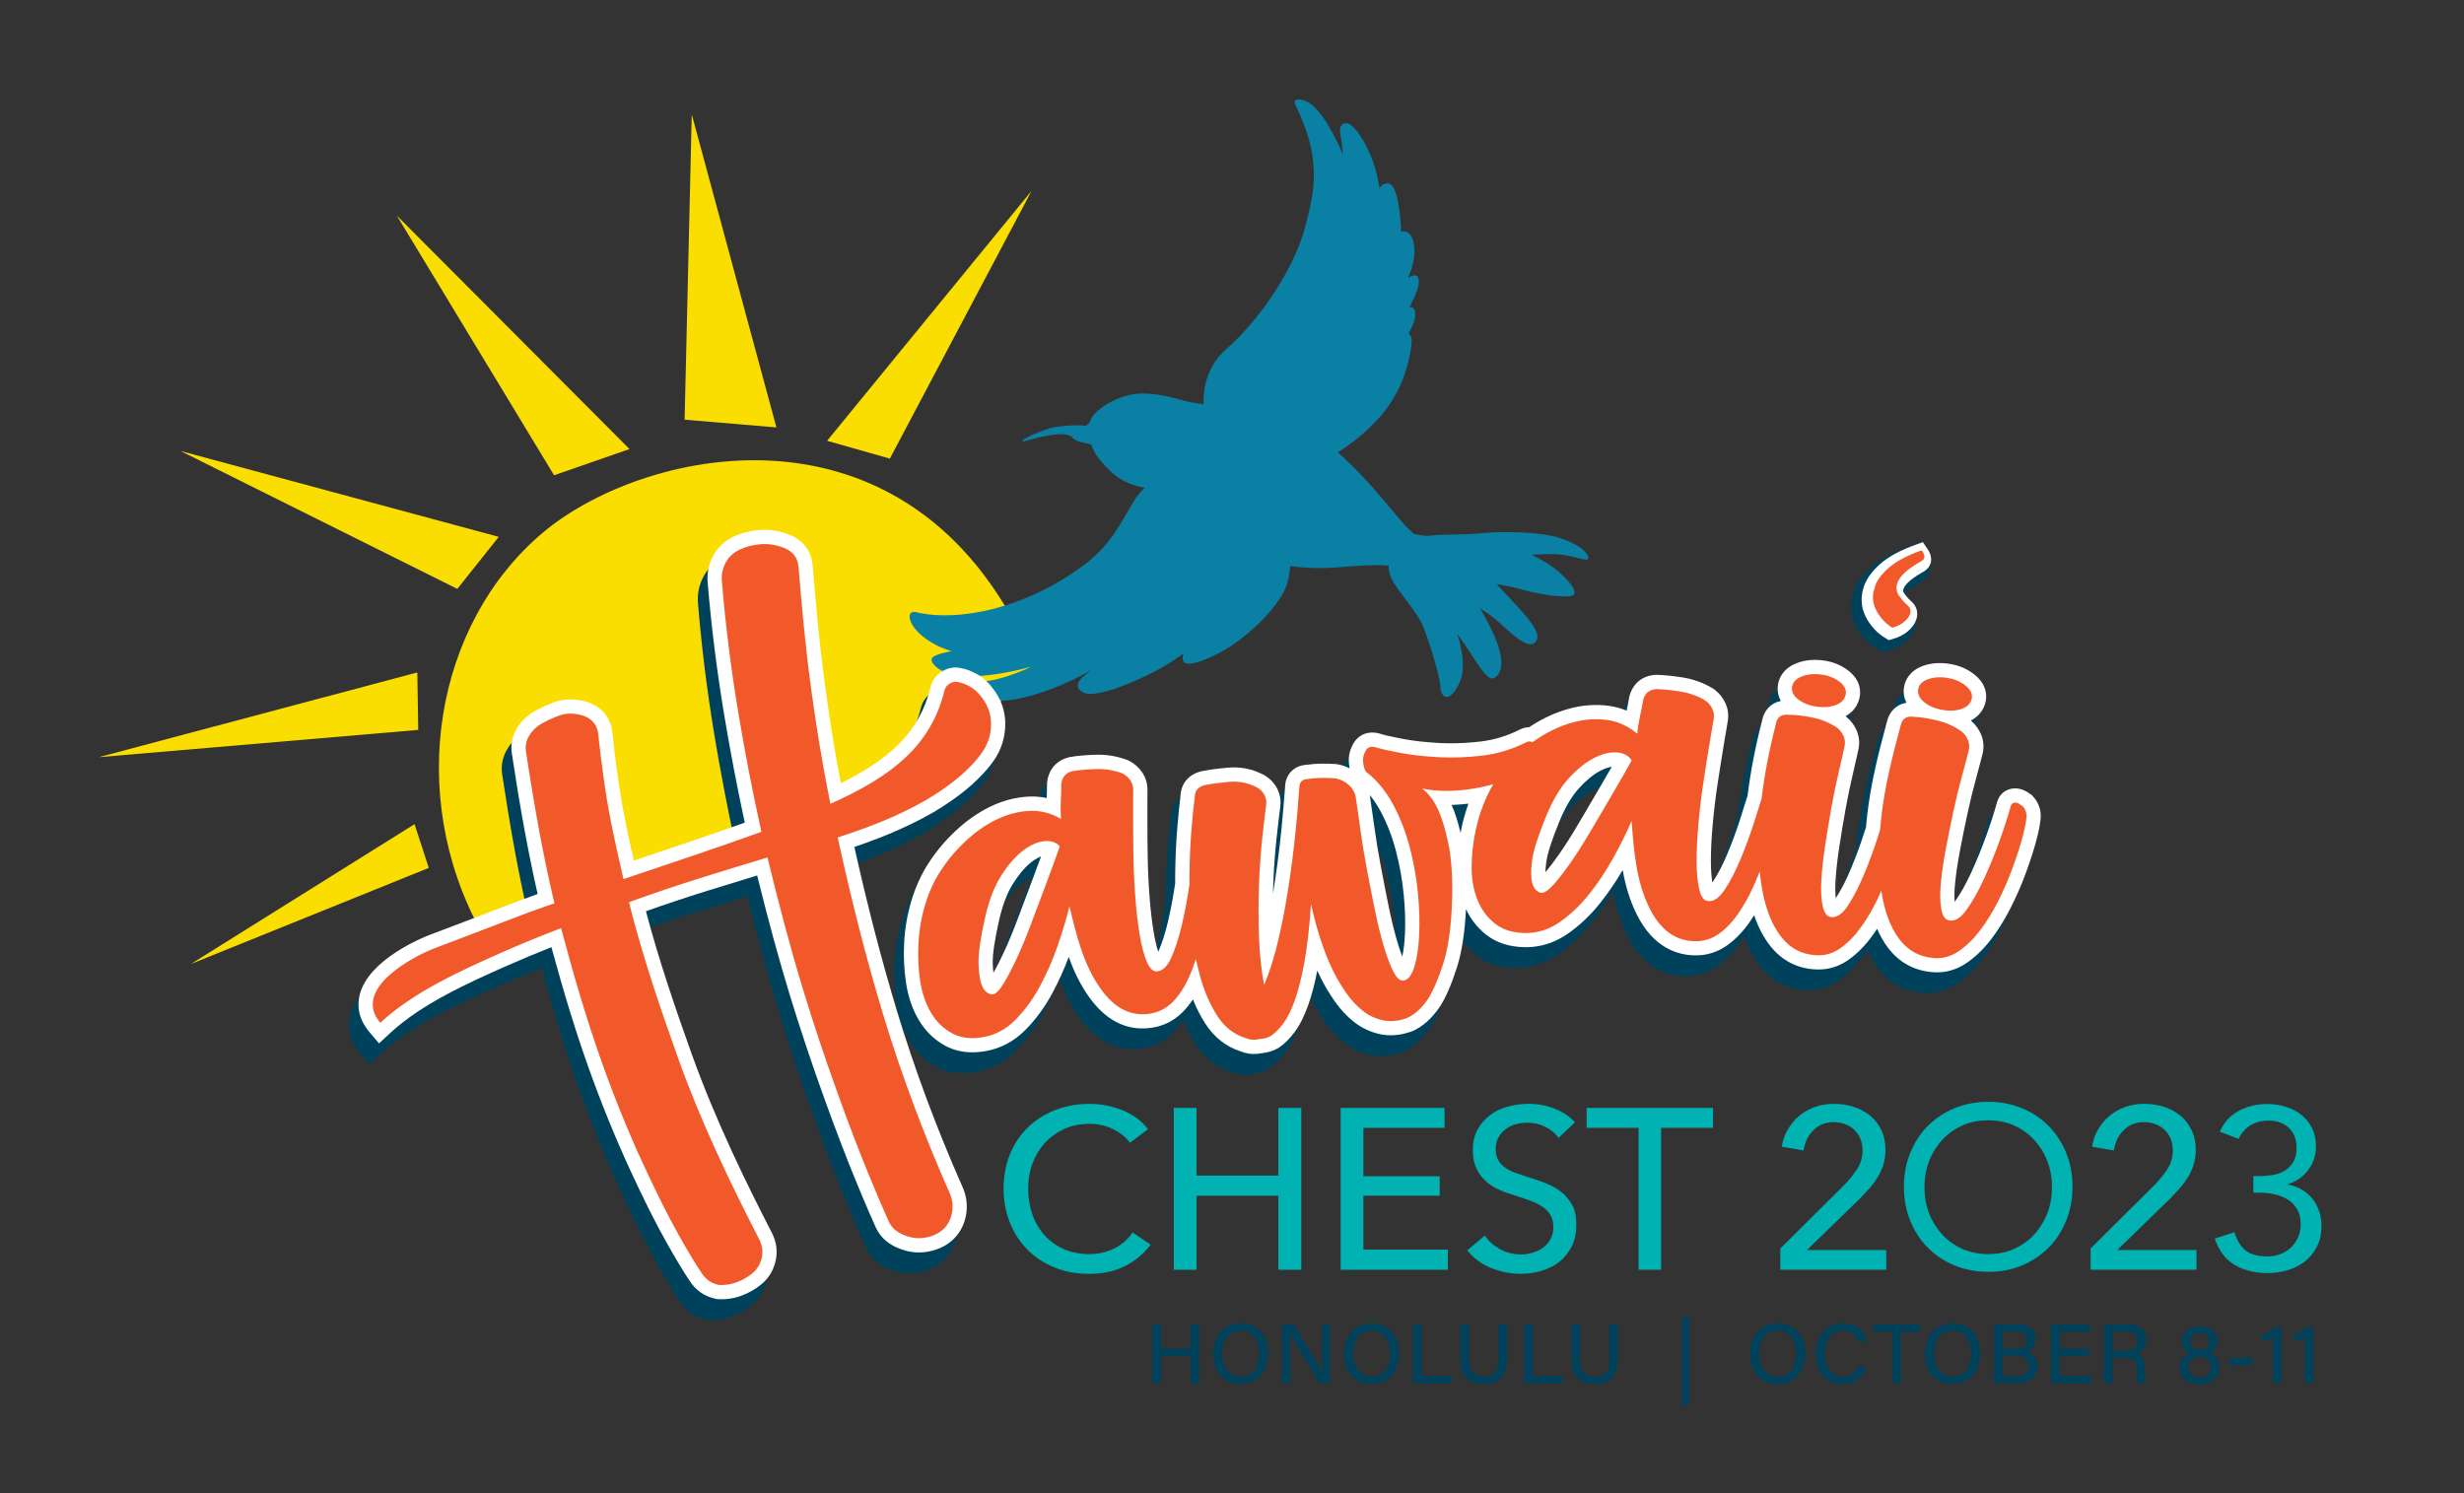 <?xml version="1.0" encoding="utf-8"?>
<!-- Generator: Adobe Illustrator 27.3.1, SVG Export Plug-In . SVG Version: 6.00 Build 0)  -->
<svg version="1.1" id="wind" xmlns="http://www.w3.org/2000/svg" xmlns:xlink="http://www.w3.org/1999/xlink" x="0px" y="0px"
	 viewBox="0 0 1188 720" style="enable-background:new 0 0 1188 720;" xml:space="preserve">
<rect x="0" y="0" width="1188" height="720" fill="#333333" stroke="none"/>
<style type="text/css">
	.st0{fill:#FADE01;}
	.st1{fill:#0A80A4;}
	.st2{fill:#00425C;}
	.st3{fill:#FFFFFF;}
	.st4{fill:#F1592B;}
	.st5{fill:#FFFFFF;stroke:#00425C;stroke-width:13.395;stroke-miterlimit:10;}
	.st6{fill:#FFFFFF;stroke:#FFFFFF;stroke-width:8.707;stroke-miterlimit:10;}
	.st7{clip-path:url(#SVGID_00000001649064651989553740000006906604469156332418_);fill:#F1592B;}
	.st8{fill:#00B2B2;}
</style>
<g>
	<g>
		<g>
			<g>
				<path class="st0" d="M498.97,320.85C443.1,186.17,311.38,214.83,261.54,257c-51.88,43.9-65.84,125.7-29.93,191.54
					c57.83-6.42,159.62-49.88,159.62-49.88C431.13,376.72,454.08,370.73,498.97,320.85z"/>
			</g>
		</g>
	</g>
</g>
<path class="st1" d="M752.39,259.52c-9.96-3.29-29.04-3.37-37.62-2.46c-8.57,0.91-20.77,0.55-24.89,1.21
	c-2.55,0.41-5.96-0.27-8.2-0.84c-1.13-1.02-2.19-2-3.1-2.9c-5.6-5.61-17.25-21.96-33.55-36.41c7.96-4.89,16.99-12.59,22.88-20.25
	c9.45-12.27,11.95-25.68,12.67-32.13c0.3-2.66-0.52-4.21-1.39-5.09c0.4-0.71,0.78-1.43,1.13-2.17c1.63-3.44,2.29-5.35,1.91-8.28
	c-0.13-1.01-0.97-2.45-2.66-2.02c1.37-2.56,2.59-5.27,3.71-8.19c0.54-1.42,1.83-6.56-0.85-7.17c-1.01-0.23-2.28,0.36-3.62,1.33
	c2.41-5.43,3.91-11.33,2.78-17.09c-0.49-2.47-1.91-5.23-4.42-5.49c-0.57-0.06-1.12,0.02-1.65,0.19c-0.03-1.7-0.11-3.34-0.23-4.9
	c-1.01-12.34-3.23-18.73-6.4-18.44c-2.37,0.21-3.4,1.67-3.77,2.4c-0.28-1.62-0.58-3.23-0.91-4.84
	c-2.78-13.71-10.41-24.98-13.88-26.26c-3.47-1.28-4.71,1.76-4.13,4.66c0.28,1.39,0.87,5.49,1.29,10.2
	c-0.53-1.33-1.09-2.63-1.68-3.89c-6.34-13.47-11.57-19.62-15.37-21.54c-3.8-1.92-7.53-1.76-5.8,1.7s6.67,13.75,8.14,24.29
	c1.47,10.55,0.91,18.47-3.98,36.03c-4.9,17.56-20.29,42.07-37.5,57.11c-9.25,8.07-11.21,18.61-11.05,26.63
	c-3.48-0.42-7.63-1.08-10.78-2.03c-6.59-2-17.12-4.34-25.02-2.4c-8.42,2.08-15.72,6.77-18.27,11.23c-0.37,0.65-0.66,1.39-0.88,2.19
	c-0.64,0.2-1.48,1.6-2.29,1.43c-3.66-0.78-13.83,0.44-15.3,0.77c-4.43,1-17.07,6.32-14.41,6.76c0.79,0.13,20.06-6.54,23.86-1.75
	c1.63,2.06,6.05,2.34,8.91,3.23c0.91,2.53,2.32,5.12,4.33,7.54c5.93,7.15,10.53,10.11,16.15,12c1.54,0.52,3.41,0.95,5.38,1.37
	c-1.92,1.73-3.67,3.75-5.08,6.1c-6.69,11.06-11.14,21.33-24.46,31.28c-13.56,10.13-30.03,18.1-46.96,21.78
	c-16.93,3.68-27.99,2.2-33.75,0.78c-5.76-1.43-4.29,8.79,9.99,16.02c2.25,1.14,4.63,2.05,7.14,2.76c-9.54,1.86-10.58,3.39-9.2,5.59
	c2.21,3.53,9.2,8.26,28.29,5.85c6.33-0.8,12.78-2.1,19.32-3.94c-11.21,5.29-18.39,6.57-22.05,7.06c-4.71,0.64-2.02,10.03,9.66,9.25
	c9.65-0.64,26.04-5.87,41.66-14.81c-1.94,1.49-3.54,2.71-4.59,3.63c-2.91,2.53-3.33,5.65,0.66,7.47c3.98,1.83,16-1.1,33.1-9.7
	c5.03-2.53,10.04-5.66,14.92-9.22c-0.48,1.61-0.6,3.21,0.3,4.18c2.31,2.51,13.93-2.09,22.91-8.01c8.98-5.92,19.65-15.94,24.81-25.29
	c2.16-3.91,3.19-8.46,3.43-13.04c6.66,0.88,14.39,1.25,22.05,0.65c10.45-0.83,18.98-1.5,25.39-0.87c-0.02,1.68,0.32,3.89,1.55,6.45
	c2.84,5.9,12.02,15.51,14.95,22.47c2.93,6.95,8.23,24.03,8.52,29.52c0.29,5.49,3.85,6.61,7.11,1.73c2.95-4.43,6.15-10.52,1-27.36
	c2.49,3.44,4.76,6.87,6.45,9.49c4.1,6.34,8.32,12.99,10.93,12.02c2.61-0.97,7.63-5.81-0.79-23.3c-1.77-3.67-3.7-7.23-5.69-10.6
	c3.14,2.09,6.01,4.12,7.91,5.76c5.39,4.64,14.85,14.58,18.57,10.93c3.71-3.65-1.37-9.8-8.69-17.75c-3.35-3.64-6.57-7.2-9.71-10.39
	c3.51,0.5,7.2,1.15,11.25,2.31c12.51,3.57,24.51,4.35,25.86,2.8c1.35-1.55-0.1-4.51-6.05-10.16c-3.17-3.01-8.39-6.35-14.24-9.17
	c4.63-0.31,8.71-0.44,11.6-0.3c8.72,0.43,15.48,4.04,15.78,2.01C766.07,267.2,762.35,262.81,752.39,259.52z"/>
<g>
	<g>
		<g>
			<g>
				<g>
					<polygon class="st0" points="220.49,283.96 87.05,217.47 240.47,258.87 					"/>
				</g>
				<g>
					<polygon class="st0" points="201.65,351.96 47.64,365.11 201.21,324.25 					"/>
				</g>
				<g>
					<polygon class="st0" points="330.08,202.37 333.53,55.17 374.34,206.1 					"/>
				</g>
				<g>
					<polygon class="st0" points="267.14,229.17 191.34,103.98 303.51,216.54 					"/>
				</g>
			</g>
		</g>
	</g>
	<g>
		<polygon class="st0" points="206.73,418.5 92.08,464.82 199.87,397.41 		"/>
	</g>
	<g>
		<polygon class="st0" points="429.03,221.14 497.38,92.01 398.78,212.55 		"/>
	</g>
</g>
<g>
	<g>
		<g>
			<g>
				<path class="st2" d="M427.69,497.22c-7.29-24.1-13.99-49.92-20.44-78.77c8.26-2.81,15.4-5.58,21.71-8.41
					c8.16-3.66,14.86-7.2,20.48-10.81c5.78-3.71,10.47-7.21,14.34-10.69c3.96-3.56,7.03-6.82,9.38-9.95
					c4.02-5.06,6.3-10.84,6.78-17.19c0.5-6.63-1.2-12.77-5.07-18.25c-2.44-3.45-5.16-6.07-8.08-7.78c-2.72-1.59-5.48-2.66-8.22-3.18
					c-1.15-0.26-2.32-0.35-3.49-0.25c-1.87,0.16-3.7,0.77-5.44,1.82c-2.91,1.76-4.87,4.41-5.65,7.65
					c-2.54,10.54-7.59,19.67-15.02,27.15c-8.29,8.34-18.74,14.49-28.24,19.15c-1.93-10.11-3.67-20.21-5.17-30.11
					c-1.89-12.41-3.39-23.58-4.46-33.19c-1.08-9.64-1.94-18.23-2.56-25.54l-0.42-4.93c-0.41-4.83-0.74-8.68-1.01-11.52
					c-0.61-6.35-4.25-11.38-10.26-14.15l-0.25-0.11c-5.06-2.1-10.12-2.96-15.08-2.55c-4.61,0.39-8.81,1.47-12.47,3.22
					c-4.49,2.14-7.84,5.3-9.96,9.37c-2.04,3.91-2.93,8.25-2.58,12.55c1.73,21.07,4.41,42.55,7.95,63.82
					c2.92,17.54,6.27,35.06,9.96,52.17c-15.9,5.65-32.09,11.09-47.8,16.37c-1.9,0.64-3.8,1.28-5.7,1.92
					c-2.66-11.74-5.26-23.75-7.02-35.64c-1.91-12.91-2.88-21.74-3.29-25.86c-0.78-7.92-5.88-13.55-14-15.46
					c-2.85-0.67-5.64-0.9-8.27-0.68c-1.95,0.16-3.85,0.57-5.63,1.22c-3.59,1.3-6.98,2.87-10.08,4.67c-3.54,2.06-6.35,4.9-8.35,8.47
					c-2.12,3.77-2.84,7.94-2.1,12.05c3.87,25.76,7.83,47.36,12.36,67.36c-5.95,2.1-11.65,4.22-17,6.34
					c-4.96,1.96-18.68,7.15-27.76,10.59c-3.27,1.24-5.91,2.24-7.25,2.75c-2.99,1.14-29.35,11.65-33.75,28.79
					c-1.13,4.42-1.24,11.14,4.65,18.08l4.65,5.47l5.26-4.89c15.4-14.33,38.07-24.4,56.28-32.49c6.76-3,13.99-6.02,21.57-9.01
					c6.15,22.62,11.91,41.3,17.97,58.28c6.08,17.04,12.85,33.68,20.13,49.45c6.31,13.67,12.04,25.1,17.02,33.97
					c4.96,8.83,8.64,14.96,11.22,18.7c2.96,4.91,7.47,8.09,13.07,9.21l0.45,0.09l0.46,0.03c1.32,0.08,2.65,0.07,3.96-0.04
					c2.51-0.21,5.03-0.78,7.49-1.7c3.46-1.29,6.64-3.12,9.44-5.43c3.52-2.91,5.83-6.67,6.86-11.19c1.07-4.67,0.47-9.25-1.78-13.62
					c-11.89-23.12-27.01-53.78-38.51-85.85c-7.8-21.78-15.84-45.14-22.21-69.24c9.78-3.47,19.48-6.7,28.88-9.63
					c7.69-2.4,15.68-4.85,24.75-7.61c5.38,21.74,10.39,40.13,15.65,57.37c5.11,16.75,10.94,34.19,17.35,51.86
					c5.32,14.67,9.95,26.74,14.57,37.99c4.95,12.04,8.11,19.17,9.55,22.35c1.28,2.82,3.07,5.14,5.34,6.91
					c1.96,1.54,4.13,2.73,6.45,3.55c3.61,1.42,7.36,1.98,11.14,1.66c1.01-0.08,2.03-0.23,3.04-0.44c5.04-1.04,9.18-3.27,12.29-6.62
					c2.94-3.17,4.83-7.24,5.46-11.75c0.6-4.32,0-8.53-1.77-12.53C446.97,554.28,436.27,525.57,427.69,497.22z"/>
				<path class="st2" d="M975.52,394.06l-0.73-0.8c0,0-1.18-0.67-1.29-0.73l-0.31-0.34l-0.97-0.55c-1.94-1.1-4.04-1.59-6.09-1.42
					c-0.39,0.03-0.78,0.09-1.16,0.17c-3.31,0.69-5.84,3.08-6.76,6.41c-1.36,4.92-3.13,10.41-5.26,16.3
					c-2.27,6.29-4.76,12.37-7.4,18.07c-2.53,5.46-5.11,10.03-7.69,13.6c-0.04,0.05-0.07,0.1-0.11,0.15
					c-0.2-2.39-0.14-5.26,0.17-8.56c0.47-4.88,1.26-10.29,2.37-16.09c1.15-6.07,2.38-12.11,3.64-17.94
					c1.25-5.8,2.59-11.27,3.96-16.24c1.12-4.03,2-7.45,2.7-10.16l0.54-2.07c0.82-3.13,0.65-6.33-0.49-9.26
					c-1.05-2.69-2.68-5.02-4.86-6.9l-0.28-0.23c3.77-1.9,6.27-5.04,7.16-9.02c0.61-2.73,0.75-8.04-5.1-12.91
					c-3.31-2.75-7.31-4.55-11.89-5.32c-2.54-0.43-5-0.55-7.31-0.36c-2,0.17-3.91,0.57-5.7,1.2c-6.78,2.39-8.69,7.14-9.23,9.75
					c-0.38,1.86-0.56,4.87,1.06,8.09c-4.88,0.79-8.38,4.29-9.5,9.54c-4.01,14.91-7.74,29.58-9.44,44.9
					c-0.21,1.88-0.39,3.72-0.55,5.53c0,0-0.39,1.26-0.58,1.84c-2.04,6.38-4.31,12.57-6.75,18.38c-2.33,5.57-4.75,10.26-7.19,13.93
					c-0.02,0.03-0.04,0.06-0.06,0.09c-0.27-2.37-0.31-5.2-0.11-8.47c0.3-4.9,0.91-10.35,1.8-16.2c0.93-6.08,1.95-12.17,3.01-18.1
					c1.05-5.86,2.19-11.38,3.39-16.41c0.96-4.03,1.72-7.44,2.32-10.16l0.49-2.2c0.7-3.16,0.42-6.35-0.81-9.22
					c-1.14-2.66-2.85-4.92-5.1-6.73l-0.24-0.2l-0.05-0.03c3.7-2.05,6.1-5.29,6.84-9.31c0.51-2.76,0.46-8.07-5.54-12.71
					c-3.4-2.63-7.46-4.27-12.06-4.87c-2.17-0.28-4.29-0.34-6.28-0.18c-2.37,0.2-4.61,0.72-6.66,1.54
					c-6.65,2.66-8.39,7.46-8.84,10.09c-0.32,1.88-0.39,4.91,1.35,8.08c-4.83,0.96-8.18,4.53-9.14,9.8
					c-3.18,12.38-5.5,24.43-6.9,35.83c-0.72,2.4-1.89,6.1-3.76,11.9c-1.75,5.42-3.78,10.89-6.03,16.27
					c-2.15,5.15-4.47,9.63-6.89,13.32c-0.1,0.15-0.19,0.28-0.28,0.42c-0.48-2.75-0.72-6.16-0.73-10.17
					c-0.01-5.33,0.28-11.24,0.85-17.57c0.58-6.49,1.35-12.93,2.28-19.13c0.92-6.15,1.87-12.15,2.81-17.81l0.82-4.95
					c0.52-3.18,0.95-5.8,1.32-7.79c0.59-3.19,0.2-6.37-1.15-9.21c-1.24-2.62-3.05-4.82-5.37-6.54l-0.25-0.19l-0.27-0.16
					c-4.49-2.73-9.46-4.54-14.77-5.37c-4.69-0.73-8.83-1.15-12.33-1.23l-0.24-0.01l-0.24,0.01c-0.22,0.01-0.44,0.02-0.65,0.04
					c-6.06,0.51-10.47,4.23-12.08,10.2l-0.09,0.33l-0.06,0.34c-0.36,2.18-0.77,4.3-1.2,6.34c-2.66-1.11-5.46-1.87-8.36-2.28
					c-3.38-0.48-6.85-0.57-10.31-0.28c-2.91,0.24-5.88,0.76-8.82,1.55c-6.26,1.67-12.49,4.48-18.53,8.34
					c-0.34,0.22-0.67,0.44-1,0.66c-0.22,0-0.44,0.01-0.67,0.03c-1.32,0.11-2.62,0.49-3.88,1.13c-5.99,3.04-12.31,4.96-18.77,5.73
					c-1.5,0.18-2.99,0.33-4.46,0.45c-5.47,0.46-10.81,0.54-15.87,0.26c-6.6-0.37-12.5-1.05-17.53-2.02
					c-5.26-1.01-8.91-1.84-10.85-2.48l-0.28-0.09l-0.28-0.07c-1.38-0.33-2.73-0.44-4.01-0.33c-3.76,0.31-6.84,2.48-8.5,5.94
					c-1.43,2.75-2.04,5.55-1.83,8.33c0.08,1.05,0.21,2.04,0.4,2.97c-1.88-0.98-3.93-1.66-6.12-2.02l-0.33-0.05l-0.33-0.02
					c-3.96-0.26-7.59-0.26-10.79,0c-1.05,0.09-2.06,0.21-3.03,0.35c-0.17,0.01-0.35,0.02-0.51,0.03c-5.97,0.5-9.96,4.85-10.04,10.88
					c-1.01,13.63-2.19,25.58-3.51,35.52c-0.75,5.66-1.52,10.91-2.31,15.72c0.03-1.34,0.07-2.67,0.12-3.99
					c0.3-8.07,0.83-15.55,1.56-22.25c0.79-7.26,1.34-12.12,1.81-15.45c0.52-3.69-0.25-7.24-2.22-10.26
					c-1.84-2.83-4.38-4.91-7.56-6.21c-4.71-2.19-9.89-3.06-15.4-2.6l-0.16,0.01c-4.61,0.41-8.63,0.94-11.96,1.59
					c-6.57,1.28-10.57,5.84-10.8,12.22c-0.46,3.57-0.97,8.62-1.51,14.99c-0.58,6.8-0.92,14.4-1.03,22.58
					c-0.02,1.44-0.01,2.89-0.01,4.35l-0.13,0.92c-0.84,5.7-1.94,11.5-3.26,17.25c-1.27,5.51-2.82,10.4-4.6,14.52
					c-0.05,0.12-0.11,0.24-0.16,0.36c-0.86-2.58-1.61-5.8-2.24-9.6c-0.86-5.28-1.54-11.19-2.01-17.57
					c-0.48-6.52-0.77-13.04-0.86-19.38c-0.09-6.29-0.14-12.4-0.13-18.16l0-5.08c0-3.24-0.01-5.9,0.03-7.94
					c0.07-3.25-0.84-6.33-2.61-8.89c-1.66-2.4-3.81-4.27-6.4-5.55l-0.29-0.14l-0.3-0.12c-4.86-1.88-10.04-2.75-15.39-2.58
					c-2.18,0.07-4.26,0.18-6.18,0.34c-2.2,0.18-4.25,0.43-6.08,0.74l-0.23,0.04l-0.23,0.06c-6.16,1.47-10.05,5.96-10.68,12.32
					l-0.03,0.33l0,0.33c0,2.3-0.06,4.56-0.16,6.72c-2.81-0.61-5.69-0.85-8.63-0.71c-0.55,0.03-1.11,0.06-1.66,0.11
					c-5.69,0.48-11.37,2.06-16.87,4.72c-5.85,2.82-11.48,6.75-16.74,11.68c-5.11,4.79-9.59,10.15-13.29,15.93
					c-3.4,5.29-6.12,11.33-8.09,17.95c-1.95,6.56-3.11,13.36-3.46,20.21c-0.34,6.73,0,13.34,0.99,19.64
					c1.05,6.65,3.13,12.59,6.17,17.66c3.21,5.33,7.5,9.47,12.76,12.3c4.61,2.48,9.94,3.49,15.85,2.99c1.17-0.1,2.37-0.26,3.59-0.47
					c7.21-1.27,13.64-4.71,19.12-10.22c4.9-4.93,9.24-10.84,12.89-17.56c3.03-5.58,5.72-11.5,8-17.64
					c2.43,6.83,5.55,13.48,10.03,19.66c7.73,10.68,17.14,15.64,27.95,14.74c0.95-0.08,1.93-0.21,2.9-0.38
					c5.57-1,10.41-3.61,14.37-7.74c1.66-1.74,3.21-3.66,4.62-5.77c1.71,4.23,3.7,8.12,5.95,11.62c4.26,6.64,10,11.16,17.06,13.43
					c2.62,1.02,5.19,1.43,7.64,1.22c0.19-0.02,0.37-0.03,0.56-0.06c1.7-0.21,3.11-0.42,4.29-0.65c1.96-0.38,3.86-1.09,5.66-2.13
					l0.19-0.11l0.18-0.12c2.54-1.68,4.99-4.13,7.51-7.47c2.46-3.26,4.63-7.6,6.64-13.27c1.61-4.53,3.02-9.91,4.29-16.37
					c0.47,1.05,0.95,2.08,1.44,3.07c1.93,3.95,4.27,7.89,6.96,11.73c2.71,3.87,5.81,7.2,9.21,9.9c3.7,2.93,7.89,4.92,12.47,5.93
					c2.41,0.53,4.94,0.69,7.51,0.47c2.52-0.21,5.15-0.79,7.81-1.72l0.24-0.08l0.23-0.1c4.89-2.13,9.32-6.06,13.16-11.68l0.14-0.21
					c2.88-4.56,5.54-10.68,8.12-18.72c2.36-7.36,3.84-16.83,4.4-28.21c2.29,4.89,5.54,9.01,9.69,12.29
					c4.94,3.91,11.24,5.95,18.71,6.05c1.14,0.02,2.29-0.02,3.42-0.12c6.09-0.51,11.88-2.64,17.22-6.34
					c5.67-3.93,10.94-8.92,15.66-14.84c3.93-4.93,7.58-10.26,10.85-15.89c1.31,7.28,3.34,14.5,6.82,21.46
					c8.05,16.11,19.72,19.59,28.09,19.68c0.87,0.01,1.73-0.02,2.58-0.09c4.71-0.39,9.08-2.02,12.98-4.83
					c4.08-2.93,7.78-6.8,10.99-11.51c0.65-0.95,1.29-1.93,1.91-2.92c1.99,5.81,4.6,10.77,7.8,14.82c5.62,7.1,13.04,10.9,22.06,11.31
					c1.09,0.05,2.19,0.03,3.26-0.06c4.6-0.39,8.92-2.03,12.82-4.89c4.22-3.08,8.09-7.1,11.52-11.94c0.62-0.88,1.23-1.78,1.83-2.7
					c1.42,3.25,3.08,6.18,4.98,8.76c5.37,7.29,12.66,11.38,21.67,12.14c1.43,0.12,2.87,0.12,4.27,0.01c0,0,0,0,0,0
					c4.26-0.36,8.3-1.8,12.02-4.3c4.34-2.91,8.36-6.77,11.97-11.47c3.42-4.46,6.56-9.48,9.33-14.94c2.73-5.36,5.1-10.73,7.05-15.96
					c1.95-5.22,3.59-10.13,4.87-14.6c1.31-4.6,2.13-8.26,2.5-11.16C979.86,401.81,978.63,397.44,975.52,394.06z M497.11,423.46
					c-1.31,3.63-2.91,7.95-5.04,13.59c-1.96,5.2-4.05,10.74-6.24,16.58c-2.14,5.69-4.32,10.94-6.48,15.6
					c-1.79,3.84-3.48,7.15-5.04,9.86c-0.15-1.16-0.28-2.64-0.34-4.52c-0.12-4.21,0.89-11.15,3.03-20.62
					c1.64-7.27,3.87-13.2,6.63-17.62c2.84-4.55,5.79-8.05,8.77-10.41c1.71-1.35,3.36-2.33,4.87-2.9
					C497.21,423.18,497.16,423.32,497.11,423.46z M672.71,460.48c-0.2,4.19-0.63,7.81-1.28,10.81c-0.8-2.05-1.6-4.43-2.39-7.1
					c-1.49-5.03-2.9-10.81-4.19-17.16c-1.35-6.66-2.65-13.28-3.85-19.68c-1.22-6.52-2.23-12.71-3.01-18.41
					c-0.78-5.76-1.46-10.53-2.03-14.18c-0.04-0.44-0.09-0.88-0.17-1.31c1.95,2.36,3.73,5.05,5.31,8.04
					c3.07,5.79,5.52,12.16,7.29,18.93c1.79,6.86,3.04,13.87,3.72,20.84C672.79,448.18,672.99,454.65,672.71,460.48z M700.16,408.5
					c-0.23,1.06-0.44,2.13-0.64,3.19c-1.3-5.47-2.71-9.92-4.3-13.5c0.19-0.01,0.38-0.02,0.57-0.02c1.33-0.06,2.63-0.15,3.9-0.25
					c1.23-0.1,2.45-0.23,3.64-0.37C702.03,401.11,700.97,404.78,700.16,408.5z M772.12,380.31c-1.85,3.25-4.14,7.18-7.19,12.37
					c-2.79,4.73-5.75,9.76-8.87,15.07c-3.03,5.17-6.04,9.9-8.93,14.05c-2.44,3.49-4.68,6.46-6.69,8.84c0.02-1.21,0.13-2.81,0.4-4.87
					c0.55-4.14,2.68-10.72,6.31-19.58c2.79-6.79,5.93-12.15,9.36-15.94c3.53-3.9,6.99-6.76,10.31-8.5c2.05-1.07,3.93-1.74,5.59-1.97
					C772.32,379.97,772.22,380.14,772.12,380.31z"/>
			</g>
		</g>
		<g>
			<path class="st3" d="M432.36,487.17c-7.29-24.1-13.99-49.92-20.44-78.77c8.26-2.81,15.4-5.58,21.71-8.41
				c8.16-3.66,14.86-7.2,20.48-10.81c5.78-3.71,10.47-7.21,14.34-10.69c3.96-3.56,7.03-6.82,9.38-9.95
				c4.02-5.06,6.3-10.84,6.78-17.19c0.5-6.63-1.2-12.77-5.07-18.25c-2.44-3.45-5.16-6.07-8.08-7.78c-2.72-1.59-5.48-2.66-8.22-3.18
				c-1.15-0.26-2.32-0.35-3.49-0.25c-1.87,0.16-3.7,0.77-5.44,1.82c-2.91,1.76-4.87,4.41-5.65,7.65
				c-2.54,10.54-7.59,19.67-15.02,27.15c-8.29,8.34-18.74,14.49-28.24,19.15c-1.93-10.11-3.67-20.21-5.17-30.11
				c-1.89-12.41-3.39-23.58-4.46-33.19c-1.08-9.64-1.94-18.23-2.56-25.54l-0.42-4.93c-0.41-4.83-0.74-8.68-1.01-11.52
				c-0.61-6.35-4.25-11.38-10.26-14.15l-0.25-0.11c-5.06-2.1-10.12-2.96-15.08-2.55c-4.61,0.39-8.81,1.47-12.47,3.22
				c-4.49,2.14-7.84,5.3-9.96,9.37c-2.04,3.91-2.93,8.25-2.58,12.55c1.73,21.07,4.41,42.55,7.95,63.82
				c2.92,17.54,6.27,35.06,9.96,52.17c-15.9,5.65-32.09,11.09-47.8,16.37c-1.9,0.64-3.8,1.28-5.7,1.92
				c-2.66-11.74-5.26-23.75-7.02-35.64c-1.91-12.91-2.88-21.74-3.29-25.86c-0.78-7.92-5.88-13.55-14-15.46
				c-2.85-0.67-5.64-0.9-8.27-0.68c-1.95,0.16-3.85,0.57-5.63,1.22c-3.59,1.3-6.98,2.87-10.08,4.67c-3.54,2.06-6.35,4.9-8.35,8.47
				c-2.12,3.77-2.84,7.94-2.1,12.05c3.87,25.76,7.83,47.36,12.36,67.36c-5.95,2.1-11.65,4.22-17,6.34
				c-4.96,1.96-18.68,7.15-27.76,10.59c-3.27,1.24-5.91,2.24-7.25,2.75c-2.99,1.14-29.35,11.65-33.75,28.79
				c-1.13,4.42-1.24,11.14,4.65,18.08l4.65,5.47l5.26-4.89c15.4-14.33,38.07-24.4,56.28-32.49c6.76-3,13.99-6.02,21.57-9.01
				c6.15,22.62,11.91,41.3,17.97,58.28c6.08,17.04,12.85,33.68,20.13,49.45c6.31,13.67,12.04,25.1,17.02,33.97
				c4.96,8.83,8.64,14.96,11.22,18.7c2.96,4.91,7.47,8.09,13.07,9.21l0.45,0.09l0.46,0.03c1.32,0.08,2.65,0.07,3.96-0.04
				c2.51-0.21,5.03-0.78,7.49-1.7c3.46-1.29,6.64-3.12,9.44-5.43c3.52-2.91,5.83-6.67,6.86-11.19c1.07-4.67,0.47-9.25-1.78-13.62
				c-11.89-23.12-27.01-53.78-38.51-85.85c-7.8-21.78-15.84-45.14-22.21-69.24c9.78-3.47,19.48-6.7,28.88-9.63
				c7.69-2.4,15.68-4.85,24.75-7.61c5.38,21.74,10.39,40.13,15.65,57.37c5.11,16.75,10.94,34.19,17.35,51.86
				c5.32,14.67,9.95,26.74,14.57,37.99c4.95,12.04,8.11,19.17,9.55,22.35c1.28,2.82,3.07,5.14,5.34,6.91
				c1.96,1.54,4.13,2.73,6.45,3.55c3.61,1.42,7.36,1.98,11.14,1.66c1.01-0.08,2.03-0.23,3.04-0.44c5.04-1.04,9.18-3.27,12.29-6.62
				c2.94-3.17,4.83-7.24,5.46-11.75c0.6-4.31,0-8.53-1.77-12.53C451.64,544.24,440.94,515.53,432.36,487.17z"/>
			<path class="st3" d="M980.2,384.02l-0.73-0.8c0,0-1.18-0.67-1.29-0.73l-0.31-0.34l-0.97-0.55c-1.94-1.1-4.04-1.59-6.09-1.42
				c-0.39,0.03-0.78,0.09-1.16,0.17c-3.31,0.69-5.84,3.08-6.76,6.41c-1.36,4.92-3.13,10.41-5.26,16.3
				c-2.27,6.29-4.76,12.37-7.4,18.07c-2.53,5.46-5.11,10.03-7.69,13.6c-0.04,0.05-0.07,0.1-0.11,0.15c-0.2-2.39-0.14-5.26,0.17-8.56
				c0.47-4.88,1.26-10.29,2.37-16.09c1.15-6.07,2.38-12.11,3.64-17.94c1.25-5.8,2.59-11.27,3.96-16.24c1.12-4.03,2-7.45,2.7-10.16
				l0.54-2.07c0.82-3.13,0.65-6.33-0.49-9.26c-1.05-2.69-2.68-5.02-4.86-6.9l-0.28-0.23c3.77-1.9,6.27-5.04,7.16-9.02
				c0.61-2.73,0.75-8.04-5.1-12.91c-3.31-2.75-7.31-4.55-11.89-5.32c-2.54-0.43-5-0.55-7.31-0.36c-2,0.17-3.91,0.57-5.7,1.2
				c-6.78,2.39-8.69,7.14-9.23,9.75c-0.38,1.86-0.56,4.87,1.06,8.09c-4.88,0.79-8.38,4.29-9.5,9.54
				c-4.01,14.91-7.74,29.58-9.44,44.9c-0.21,1.88-0.39,3.72-0.55,5.53c0,0-0.39,1.26-0.58,1.84c-2.04,6.38-4.31,12.57-6.75,18.38
				c-2.33,5.57-4.75,10.26-7.19,13.93c-0.02,0.03-0.04,0.06-0.06,0.09c-0.27-2.37-0.31-5.2-0.11-8.47c0.3-4.9,0.91-10.35,1.8-16.2
				c0.93-6.08,1.95-12.17,3.01-18.1c1.05-5.86,2.19-11.38,3.39-16.41c0.96-4.03,1.72-7.44,2.32-10.16l0.49-2.2
				c0.7-3.16,0.42-6.35-0.81-9.22c-1.14-2.66-2.85-4.92-5.1-6.73l-0.24-0.2l-0.05-0.03c3.7-2.05,6.1-5.29,6.84-9.31
				c0.51-2.76,0.46-8.07-5.54-12.71c-3.4-2.63-7.46-4.27-12.06-4.87c-2.17-0.28-4.29-0.34-6.28-0.17c-2.37,0.2-4.61,0.72-6.66,1.54
				c-6.65,2.66-8.39,7.46-8.84,10.09c-0.32,1.88-0.39,4.91,1.36,8.08c-4.83,0.96-8.18,4.53-9.14,9.8
				c-3.18,12.38-5.5,24.43-6.9,35.83c-0.72,2.4-1.89,6.1-3.76,11.9c-1.75,5.42-3.78,10.89-6.03,16.27
				c-2.15,5.15-4.47,9.63-6.89,13.32c-0.1,0.15-0.19,0.28-0.28,0.42c-0.48-2.75-0.72-6.16-0.73-10.17
				c-0.01-5.33,0.28-11.24,0.85-17.57c0.58-6.49,1.35-12.93,2.28-19.13c0.92-6.15,1.87-12.15,2.81-17.81l0.82-4.95
				c0.52-3.18,0.95-5.8,1.32-7.79c0.59-3.19,0.2-6.37-1.15-9.21c-1.24-2.62-3.05-4.82-5.37-6.54l-0.25-0.19l-0.27-0.16
				c-4.49-2.73-9.46-4.54-14.77-5.37c-4.69-0.73-8.83-1.15-12.33-1.23l-0.24-0.01l-0.24,0.01c-0.22,0.01-0.44,0.02-0.65,0.04
				c-6.06,0.51-10.47,4.23-12.08,10.2l-0.09,0.33l-0.06,0.34c-0.36,2.18-0.77,4.3-1.2,6.34c-2.66-1.11-5.46-1.87-8.36-2.28
				c-3.38-0.48-6.85-0.57-10.31-0.28c-2.91,0.24-5.88,0.76-8.82,1.55c-6.26,1.67-12.49,4.48-18.53,8.34c-0.34,0.22-0.67,0.44-1,0.66
				c-0.22,0-0.44,0.01-0.67,0.03c-1.32,0.11-2.62,0.49-3.88,1.13c-5.99,3.04-12.31,4.96-18.77,5.73c-1.5,0.18-2.99,0.33-4.46,0.45
				c-5.47,0.46-10.81,0.54-15.87,0.26c-6.6-0.37-12.5-1.05-17.53-2.02c-5.26-1.01-8.91-1.84-10.85-2.48l-0.28-0.09l-0.28-0.07
				c-1.38-0.33-2.73-0.44-4-0.33c-3.76,0.31-6.84,2.48-8.5,5.94c-1.43,2.75-2.04,5.55-1.83,8.33c0.08,1.05,0.21,2.04,0.4,2.97
				c-1.88-0.98-3.93-1.66-6.12-2.02l-0.33-0.05l-0.33-0.02c-3.96-0.26-7.59-0.26-10.79,0c-1.05,0.09-2.06,0.21-3.04,0.35
				c-0.17,0.01-0.35,0.02-0.51,0.03c-5.97,0.5-9.96,4.85-10.04,10.88c-1.01,13.63-2.19,25.58-3.51,35.52
				c-0.75,5.66-1.52,10.91-2.31,15.72c0.03-1.34,0.07-2.67,0.12-3.99c0.3-8.07,0.83-15.55,1.56-22.25
				c0.79-7.26,1.34-12.12,1.81-15.45c0.52-3.69-0.25-7.24-2.22-10.26c-1.84-2.83-4.38-4.91-7.56-6.21c-4.71-2.19-9.89-3.06-15.4-2.6
				l-0.16,0.01c-4.61,0.41-8.63,0.94-11.96,1.59c-6.57,1.28-10.57,5.84-10.8,12.22c-0.46,3.57-0.97,8.62-1.51,14.99
				c-0.58,6.8-0.92,14.4-1.03,22.58c-0.02,1.44-0.01,2.89-0.01,4.35l-0.13,0.92c-0.84,5.7-1.94,11.5-3.26,17.25
				c-1.27,5.51-2.82,10.4-4.6,14.52c-0.05,0.12-0.11,0.24-0.16,0.36c-0.86-2.58-1.61-5.8-2.24-9.6c-0.86-5.28-1.54-11.19-2.01-17.57
				c-0.48-6.52-0.77-13.04-0.86-19.38c-0.09-6.29-0.14-12.4-0.13-18.16l0-5.08c0-3.24-0.01-5.9,0.03-7.94
				c0.07-3.25-0.84-6.33-2.61-8.89c-1.66-2.4-3.81-4.27-6.4-5.55l-0.29-0.14l-0.3-0.12c-4.86-1.88-10.04-2.75-15.39-2.58
				c-2.18,0.07-4.26,0.18-6.18,0.34c-2.2,0.18-4.25,0.43-6.08,0.74l-0.23,0.04l-0.23,0.06c-6.16,1.47-10.05,5.96-10.68,12.32
				l-0.03,0.33l0,0.33c0,2.3-0.06,4.56-0.16,6.72c-2.81-0.61-5.69-0.85-8.63-0.71c-0.55,0.03-1.11,0.06-1.66,0.11
				c-5.69,0.48-11.37,2.06-16.87,4.72c-5.85,2.82-11.48,6.75-16.74,11.68c-5.11,4.79-9.59,10.15-13.29,15.93
				c-3.4,5.29-6.12,11.33-8.09,17.95c-1.95,6.56-3.11,13.36-3.46,20.21c-0.34,6.73,0,13.34,0.99,19.64
				c1.05,6.65,3.13,12.59,6.17,17.66c3.21,5.33,7.5,9.47,12.76,12.3c4.61,2.48,9.94,3.49,15.85,2.99c1.17-0.1,2.37-0.26,3.59-0.47
				c7.21-1.27,13.64-4.71,19.12-10.22c4.9-4.93,9.24-10.84,12.89-17.56c3.03-5.58,5.72-11.5,8-17.64
				c2.43,6.83,5.55,13.48,10.03,19.66c7.73,10.68,17.14,15.64,27.95,14.74c0.95-0.08,1.93-0.21,2.9-0.38
				c5.57-1,10.41-3.61,14.37-7.74c1.66-1.74,3.21-3.66,4.62-5.77c1.71,4.23,3.7,8.12,5.95,11.62c4.26,6.64,10,11.16,17.06,13.43
				c2.62,1.02,5.19,1.43,7.64,1.22c0.19-0.02,0.37-0.03,0.56-0.06c1.7-0.21,3.11-0.42,4.29-0.65c1.96-0.38,3.86-1.09,5.66-2.13
				l0.19-0.11l0.18-0.12c2.54-1.68,4.99-4.13,7.51-7.47c2.46-3.26,4.63-7.6,6.64-13.27c1.61-4.53,3.02-9.91,4.29-16.37
				c0.47,1.05,0.95,2.08,1.44,3.07c1.93,3.95,4.27,7.89,6.96,11.73c2.71,3.87,5.81,7.2,9.21,9.9c3.7,2.93,7.89,4.92,12.47,5.93
				c2.41,0.53,4.94,0.69,7.51,0.47c2.52-0.21,5.15-0.79,7.81-1.72l0.24-0.08l0.23-0.1c4.89-2.13,9.32-6.06,13.16-11.68l0.14-0.21
				c2.88-4.56,5.54-10.68,8.12-18.72c2.36-7.36,3.84-16.83,4.4-28.21c2.29,4.89,5.54,9.01,9.69,12.29
				c4.94,3.91,11.24,5.95,18.71,6.05c1.14,0.02,2.29-0.02,3.42-0.12c6.09-0.51,11.88-2.64,17.22-6.34
				c5.67-3.93,10.94-8.92,15.66-14.84c3.93-4.93,7.57-10.26,10.85-15.89c1.31,7.28,3.34,14.5,6.82,21.46
				c8.05,16.11,19.72,19.59,28.09,19.68c0.87,0.01,1.73-0.02,2.58-0.09c4.71-0.39,9.08-2.02,12.98-4.83
				c4.08-2.93,7.78-6.8,10.99-11.51c0.65-0.95,1.29-1.93,1.91-2.92c1.99,5.81,4.6,10.77,7.8,14.82c5.62,7.1,13.04,10.9,22.06,11.31
				c1.09,0.05,2.19,0.03,3.26-0.06c4.6-0.39,8.92-2.03,12.82-4.89c4.22-3.08,8.09-7.1,11.52-11.94c0.62-0.88,1.23-1.78,1.83-2.7
				c1.42,3.25,3.08,6.18,4.98,8.76c5.37,7.29,12.66,11.38,21.67,12.14c1.43,0.12,2.87,0.12,4.27,0.01c0,0,0,0,0,0
				c4.26-0.36,8.3-1.8,12.02-4.3c4.34-2.91,8.36-6.77,11.97-11.47c3.42-4.46,6.56-9.48,9.33-14.94c2.72-5.36,5.1-10.73,7.05-15.96
				c1.95-5.22,3.59-10.13,4.87-14.6c1.31-4.6,2.13-8.26,2.5-11.16C984.54,391.77,983.31,387.4,980.2,384.02z M501.78,413.42
				c-1.31,3.63-2.91,7.95-5.04,13.59c-1.96,5.2-4.05,10.74-6.24,16.58c-2.14,5.69-4.32,10.94-6.48,15.6
				c-1.79,3.84-3.48,7.15-5.04,9.86c-0.15-1.16-0.28-2.64-0.34-4.52c-0.12-4.21,0.89-11.15,3.03-20.62
				c1.64-7.27,3.87-13.2,6.63-17.62c2.84-4.55,5.79-8.05,8.77-10.41c1.71-1.35,3.36-2.33,4.87-2.9
				C501.89,413.13,501.83,413.28,501.78,413.42z M677.38,450.44c-0.2,4.19-0.63,7.81-1.28,10.81c-0.8-2.05-1.6-4.43-2.39-7.1
				c-1.49-5.03-2.9-10.81-4.19-17.16c-1.35-6.66-2.65-13.28-3.85-19.68c-1.22-6.52-2.23-12.71-3.01-18.41
				c-0.78-5.76-1.46-10.53-2.03-14.18c-0.04-0.44-0.09-0.88-0.17-1.31c1.95,2.36,3.73,5.05,5.31,8.04
				c3.07,5.79,5.52,12.16,7.29,18.93c1.79,6.86,3.04,13.87,3.72,20.84C677.47,438.14,677.66,444.61,677.38,450.44z M704.84,398.46
				c-0.23,1.06-0.44,2.13-0.64,3.19c-1.3-5.47-2.71-9.92-4.3-13.5c0.19-0.01,0.38-0.02,0.57-0.02c1.33-0.06,2.63-0.15,3.9-0.25
				c1.23-0.1,2.45-0.23,3.64-0.37C706.71,391.07,705.65,394.73,704.84,398.46z M776.8,370.27c-1.85,3.25-4.13,7.18-7.19,12.37
				c-2.79,4.73-5.75,9.76-8.87,15.07c-3.03,5.17-6.04,9.9-8.93,14.05c-2.44,3.49-4.68,6.46-6.69,8.84c0.02-1.21,0.13-2.81,0.4-4.87
				c0.55-4.14,2.68-10.72,6.31-19.58c2.79-6.79,5.93-12.15,9.36-15.94c3.53-3.9,6.99-6.76,10.31-8.5c2.05-1.07,3.93-1.74,5.59-1.97
				C777,369.92,776.9,370.1,776.8,370.27z"/>
		</g>
		<g>
			<g>
				<path class="st4" d="M927.72,338.57c2.36,1.93,5.36,3.17,8.95,3.78c3.36,0.57,6.43,0.41,9.15-0.52c2.72-0.94,4.32-2.6,4.84-4.92
					c0.47-2.11-0.43-4.18-2.78-6.14c-2.35-1.96-5.25-3.26-8.65-3.83c-3.62-0.62-6.83-0.42-9.56,0.55c-2.73,0.97-4.35,2.54-4.79,4.66
					C924.38,334.49,925.36,336.65,927.72,338.57z M867.13,337.36c2.42,1.83,5.45,2.96,9.04,3.43c3.37,0.44,6.42,0.16,9.1-0.89
					c2.68-1.05,4.21-2.77,4.65-5.12c0.39-2.13-0.57-4.17-2.99-6.03c-2.41-1.86-5.35-3.05-8.75-3.49c-3.63-0.47-6.82-0.15-9.51,0.93
					c-2.69,1.08-4.25,2.72-4.61,4.86C863.66,333.41,864.71,335.53,867.13,337.36z M425.79,489.16
					c-8.43-27.87-15.62-56.58-21.91-85.33c10.28-3.32,19.27-6.66,26.94-10.11c7.67-3.45,14.21-6.87,19.58-10.32
					c5.37-3.45,9.86-6.78,13.46-10.01c3.59-3.23,6.45-6.24,8.54-9.04c3.19-3.99,4.99-8.49,5.37-13.51c0.38-5.02-0.9-9.61-3.83-13.76
					c-1.86-2.63-3.84-4.59-5.94-5.82c-2.1-1.23-4.17-2.03-6.17-2.39c-1.29-0.33-2.6-0.08-3.94,0.73c-1.35,0.82-2.18,1.95-2.53,3.38
					c-2.83,11.75-8.51,22.01-16.82,30.38c-10.58,10.65-24.45,18.13-38.17,24.24c-2.61-12.93-4.93-25.98-6.91-39.01
					c-1.87-12.33-3.38-23.49-4.5-33.46c-1.11-9.97-1.97-18.54-2.58-25.71c-0.61-7.17-1.06-12.65-1.42-16.38
					c-0.38-3.93-2.5-6.81-6.31-8.58c-4.04-1.68-8-2.37-11.84-2.05c-3.85,0.32-7.23,1.2-10.11,2.58c-3.1,1.48-5.4,3.59-6.84,6.34
					c-1.44,2.75-2.08,5.74-1.82,8.81c1.72,20.94,4.38,42.26,7.88,63.25c3.22,19.34,6.94,38.59,11.19,57.73
					c-22.05,7.95-44.31,15.3-66.51,22.79c-3.31-14.45-6.64-28.9-8.81-43.57c-1.79-12.06-2.81-20.9-3.33-26.2
					c-0.5-5.03-3.55-8.23-8.74-9.45c-3.6-0.85-6.96-0.78-9.99,0.31c-3.03,1.1-6.07,2.47-8.96,4.16c-2.49,1.45-4.44,3.46-5.81,5.89
					c-1.37,2.44-1.81,4.96-1.32,7.56c3.68,24.51,7.98,48.83,13.66,72.96c-8.23,2.81-15.75,5.58-22.57,8.26
					c-6.82,2.69-30.05,11.45-35.07,13.37c-11.24,4.29-40.02,19.86-26.31,36c15.91-14.8,38.56-25.03,58.17-33.74
					c9.53-4.23,19.25-8.18,29.01-11.9c5.85,22.01,12.19,43.84,19.79,65.14c5.87,16.46,12.53,32.92,19.9,48.88
					c6.33,13.71,11.94,24.87,16.77,33.49c4.84,8.61,8.5,14.73,11.01,18.35c1.98,3.38,4.86,5.43,8.63,6.19
					c2.9,0.18,5.77-0.26,8.61-1.32c2.84-1.06,5.33-2.53,7.47-4.29c2.28-1.88,3.84-4.35,4.54-7.42c0.7-3.07,0.3-6.06-1.19-8.95
					c-14.44-28.08-28.19-56.88-38.86-86.68c-8.93-24.93-17.5-50.15-23.96-75.91c12.14-4.4,23.83-8.34,35.05-11.84
					c11.22-3.5,21.81-6.73,31.74-9.73c5.23,21.52,10.84,42.96,17.27,64.05c5.26,17.24,11.07,34.52,17.23,51.52
					c4.58,12.63,9.36,25.28,14.47,37.71c4.2,10.21,7.41,17.61,9.45,22.12c0.8,1.76,1.9,3.23,3.32,4.34
					c1.42,1.11,2.95,1.95,4.62,2.53c3.38,1.35,6.85,1.66,10.39,0.93c3.55-0.73,6.5-2.26,8.64-4.57c2.03-2.19,3.26-4.93,3.69-8.02
					c0.43-3.09-0.02-6.04-1.25-8.8C445.53,547.4,434.61,518.33,425.79,489.16z M975.14,388.66c-0.87-0.49-1.41-0.86-1.62-1.09
					c-0.87-0.49-1.69-0.66-2.47-0.5c-0.78,0.16-1.3,0.68-1.54,1.51c-1.28,4.61-3.06,10.27-5.42,16.8
					c-2.36,6.54-4.9,12.75-7.62,18.63c-2.72,5.88-5.51,10.79-8.35,14.74c-2.85,3.95-5.64,5.63-8.39,5.07
					c-1.91-0.31-3.16-2.14-3.77-5.52c-0.6-3.37-0.67-7.58-0.19-12.63c0.48-5.04,1.3-10.63,2.46-16.72
					c1.16-6.09,2.38-12.13,3.67-18.11c1.29-5.97,2.64-11.52,4.06-16.63c1.41-5.11,2.45-9.21,3.21-12.13
					c0.44-1.68,0.4-3.38-0.25-5.03c-0.64-1.65-1.63-3.05-2.96-4.2c-3.55-2.56-7.52-4.37-11.9-5.43c-4.37-1.06-8.15-1.64-11.29-1.75
					c-3.6-0.56-5.74,0.88-6.41,4.31c-3.91,14.56-7.64,29.1-9.3,44.07c-0.23,2.07-0.43,4.1-0.59,6.09c-0.27,0.87-0.53,1.71-0.81,2.62
					c-2.12,6.64-4.44,12.95-6.95,18.94c-2.51,5.99-5.11,11.02-7.81,15.08c-2.7,4.06-5.42,5.86-8.18,5.41
					c-1.91-0.23-3.23-2.02-3.94-5.37c-0.72-3.35-0.93-7.56-0.62-12.63c0.31-5.07,0.93-10.68,1.87-16.82
					c0.94-6.14,1.96-12.23,3.03-18.27c1.08-6.03,2.24-11.63,3.47-16.8c1.23-5.16,2.12-9.31,2.78-12.26c0.38-1.7,0.28-3.4-0.42-5.02
					c-0.7-1.63-1.73-2.99-3.09-4.09c-3.63-2.42-7.64-4.07-12.04-4.95c-4.39-0.88-8.17-1.31-11.31-1.3
					c-3.61-0.42-5.69,1.11-6.24,4.57c-3.28,12.7-5.53,24.63-6.87,35.83c-0.02,0.07-0.05,0.13-0.07,0.2
					c-0.77,2.6-2.08,6.73-3.91,12.37c-1.83,5.65-3.9,11.25-6.23,16.8c-2.32,5.56-4.82,10.37-7.49,14.44
					c-2.67,4.07-5.39,5.94-8.17,5.59c-1.92-0.15-3.31-2-4.16-5.53c-0.85-3.54-1.28-8.06-1.29-13.58
					c-0.01-5.51,0.28-11.58,0.88-18.19c0.59-6.61,1.37-13.13,2.33-19.53c0.96-6.4,1.9-12.38,2.83-17.92
					c0.92-5.54,1.6-9.89,2.16-12.87c0.32-1.71,0.16-3.41-0.6-5.01c-0.76-1.6-1.84-2.92-3.25-3.96c-3.73-2.27-7.82-3.75-12.27-4.45
					c-4.44-0.7-8.26-1.07-11.43-1.15c-3.38,0.15-5.52,1.88-6.41,5.17c-0.47,2.84-1.01,5.57-1.6,8.2c-0.59,2.63-1.01,5.36-1.25,8.18
					c-4.29-3.67-9.12-5.89-14.45-6.65c-5.33-0.76-10.81-0.39-16.4,1.1c-5.59,1.49-11.13,3.99-16.59,7.48
					c-1.09,0.7-2.14,1.43-3.18,2.17c-0.05-0.03-0.08-0.07-0.13-0.1c-0.83-0.47-1.79-0.45-2.84,0.09
					c-6.55,3.32-13.59,5.54-21.07,6.42c-7.49,0.88-14.66,1.13-21.53,0.75c-6.87-0.39-13.02-1.09-18.44-2.13
					c-5.42-1.04-9.32-1.92-11.69-2.69c-2.33-0.55-3.93,0.11-4.77,1.98c-0.88,1.66-1.25,3.25-1.14,4.75
					c0.12,1.51,0.37,2.79,0.75,3.83c0.38,1.04,0.93,1.73,1.65,2.06c4.83,3.91,8.93,9.04,12.28,15.35
					c3.35,6.32,5.96,13.13,7.87,20.41c1.9,7.28,3.2,14.59,3.91,21.92c0.71,7.33,0.91,14.08,0.61,20.22
					c-0.3,6.15-1.06,11.22-2.27,15.21c-1.22,3.98-2.85,6.22-4.87,6.73c-1.82,0.46-3.56-0.87-5.19-4.02
					c-1.64-3.16-3.23-7.36-4.78-12.6c-1.55-5.24-2.99-11.16-4.33-17.74c-1.34-6.58-2.63-13.18-3.87-19.78
					c-1.24-6.59-2.26-12.85-3.06-18.75c-0.8-5.9-1.48-10.66-2.05-14.3c-0.18-2.6-1.25-4.85-3.22-6.75c-1.97-1.89-4.34-3.07-7.1-3.53
					c-4.98-0.33-9.23-0.21-12.73,0.35c-2.91,0.03-4.36,1.48-4.32,4.32c-1.02,13.77-2.2,25.83-3.57,36.17
					c-1.37,10.34-2.81,19.33-4.35,26.97c-1.54,7.64-3.05,14.03-4.57,19.14c-1.51,5.12-3.01,9.36-4.5,12.73
					c-1.3-6.81-2.12-14.47-2.44-23c-0.32-8.53-0.33-16.96-0.01-25.27c0.31-8.31,0.85-15.89,1.59-22.74
					c0.74-6.84,1.33-12.1,1.84-15.67c0.28-2.02-0.08-3.89-1.17-5.56c-1.09-1.67-2.6-2.89-4.54-3.64c-3.7-1.75-7.78-2.44-12.22-2.05
					c-4.45,0.39-8.2,0.9-11.25,1.49c-3.49,0.68-5.24,2.69-5.25,6c-0.45,3.4-0.97,8.42-1.53,15.05c-0.56,6.63-0.9,14-1,22.09
					c-0.02,1.57-0.01,3.15,0,4.74c-0.07,0.47-0.14,0.94-0.21,1.44c-0.87,5.93-2,11.86-3.37,17.8c-1.37,5.94-3.03,11.17-4.98,15.7
					c-1.95,4.53-4.3,6.88-7.08,7.06c-1.9,0.21-3.55-1.36-4.96-4.7c-1.4-3.34-2.55-7.74-3.45-13.2c-0.89-5.46-1.59-11.51-2.08-18.18
					c-0.49-6.66-0.78-13.25-0.88-19.78c-0.1-6.52-0.14-12.62-0.13-18.27c0.01-5.65-0.03-10.09,0.03-13.14
					c0.04-1.76-0.4-3.4-1.39-4.85c-1-1.44-2.27-2.55-3.81-3.31c-4.01-1.55-8.25-2.26-12.7-2.12c-4.45,0.14-8.24,0.48-11.35,0.99
					c-3.28,0.78-5.09,2.89-5.43,6.32c0,2.9-0.09,5.71-0.24,8.42c-0.16,2.71-0.12,5.49,0.1,8.33c-4.79-2.84-9.87-4.13-15.2-3.89
					c-5.34,0.25-10.64,1.63-15.86,4.15c-5.22,2.52-10.25,6.03-15.03,10.51c-4.79,4.49-8.85,9.39-12.21,14.63
					c-3.03,4.72-5.48,10.13-7.28,16.2c-1.81,6.08-2.86,12.28-3.18,18.59c-0.32,6.32,0,12.4,0.91,18.22
					c0.92,5.83,2.69,10.89,5.27,15.18c2.59,4.3,5.97,7.56,10.13,9.8c4.16,2.24,9.15,2.83,14.98,1.81
					c5.83-1.03,10.96-3.79,15.44-8.29c4.47-4.5,8.38-9.83,11.73-16c3.35-6.16,6.22-12.67,8.6-19.55c2.38-6.87,4.31-13.27,5.77-19.22
					c3.41,13.93,6.68,28.19,15.26,40.04c6.83,9.44,14.82,13.29,24.07,11.62c4.11-0.74,7.66-2.64,10.63-5.73
					c2.97-3.1,5.48-6.91,7.53-11.45c1.33-2.93,2.48-6,3.5-9.18c0.58,2.85,1.22,5.65,1.97,8.35c2.09,7.41,4.87,13.8,8.31,19.17
					c3.44,5.37,7.97,8.91,13.58,10.66c1.83,0.74,3.52,1.01,5.05,0.82c1.54-0.19,2.81-0.38,3.83-0.58c1.22-0.23,2.39-0.68,3.52-1.33
					c1.86-1.24,3.8-3.2,5.83-5.88c2.02-2.69,3.9-6.49,5.65-11.42c1.75-4.93,3.28-11.14,4.63-18.62c1.35-7.48,2.37-16.66,3.1-27.54
					c2.8,12.49,6.32,23.31,10.64,32.14c1.87,3.83,4.07,7.45,6.42,10.8c2.35,3.35,4.97,6.17,7.86,8.46c2.88,2.29,6.11,3.82,9.68,4.6
					s7.42,0.43,11.57-1.02c3.71-1.62,7.12-4.7,10.24-9.26c2.56-4.05,5.01-9.77,7.38-17.15c2.37-7.38,3.86-17.6,4.23-30.44
					c0.32-11.07-0.31-20.18-1.75-27.09c-1.44-6.91-3.08-12.48-4.97-16.57c-2.09-4.51-4.7-7.94-7.67-10.18
					c4.79,0.93,9.6,1.28,14.44,1.06c4.84-0.23,9.31-0.77,13.42-1.64c2.25-0.48,4.37-0.98,6.38-1.52c-0.78,1.35-1.54,2.74-2.25,4.19
					c-2.77,5.62-4.81,11.49-6.14,17.62c-1.33,6.13-2,12.14-2.03,18.02c-0.03,5.88,0.91,11.17,2.78,15.86
					c1.87,4.69,4.69,8.52,8.45,11.49c3.76,2.97,8.6,4.49,14.55,4.57c5.94,0.08,11.47-1.66,16.63-5.24
					c5.16-3.57,9.89-8.07,14.21-13.47c4.31-5.4,8.21-11.25,11.68-17.54c3.47-6.28,6.42-12.2,8.82-17.75
					c1.14,14.34,2.12,28.95,8.68,42.07c5.26,10.51,12.56,15.78,22.01,15.88c4.2,0.04,8.03-1.15,11.48-3.63
					c3.45-2.48,6.56-5.75,9.33-9.81c2.77-4.06,5.23-8.48,7.37-13.27c1.04-2.33,2.01-4.65,2.92-6.95c0.28,3.03,0.66,5.93,1.16,8.67
					c1.79,9.8,4.9,17.48,9.32,23.06c4.41,5.58,10.12,8.4,16.98,8.71c4.16,0.19,8.1-0.98,11.73-3.63c3.63-2.65,6.95-6.11,9.96-10.37
					c3.01-4.26,5.73-8.99,8.15-14.22c0.45-0.98,0.88-1.95,1.3-2.92c1.47,9.72,4.31,17.42,8.5,23.11c4.23,5.74,9.85,8.79,16.71,9.37
					c4.16,0.35,8.15-0.65,11.88-3.15c3.73-2.5,7.18-5.82,10.35-9.95c3.17-4.13,6.06-8.75,8.66-13.87c2.6-5.12,4.85-10.2,6.74-15.25
					c1.89-5.05,3.46-9.74,4.69-14.08c1.24-4.33,2.01-7.79,2.32-10.36C977.42,392.71,976.84,390.52,975.14,388.66z M508.25,415.75
					c-1.42,3.93-3.12,8.49-5.08,13.69c-1.96,5.2-4.05,10.73-6.24,16.57c-2.19,5.84-4.42,11.21-6.69,16.09
					c-2.27,4.88-4.4,8.96-6.39,12.21c-2,3.26-3.74,4.99-5.22,5.18c-2.22-0.04-3.89-1.41-5.06-3.95c-1-2.16-1.64-5.78-1.79-10.8
					c-0.15-5.02,0.98-12.53,3.19-22.33c1.76-7.82,4.22-14.48,7.5-19.75c3.28-5.26,6.74-9.32,10.35-12.16
					c3.6-2.84,7.09-4.47,10.4-4.86c3.31-0.39,5.9,0.41,7.74,2.41C510.57,409.26,509.66,411.83,508.25,415.75z M782.77,373.67
					c-2.04,3.58-4.46,7.74-7.25,12.46c-2.79,4.73-5.75,9.75-8.86,15.06c-3.12,5.31-6.19,10.15-9.22,14.51
					c-3.04,4.36-5.8,7.95-8.31,10.76c-2.5,2.82-4.51,4.19-6.01,4.1c-2.19-0.46-3.62-2.11-4.38-4.82c-0.64-2.3-0.7-5.97-0.04-10.91
					c0.66-4.94,2.99-12.09,6.76-21.27c3.01-7.32,6.52-13.4,10.62-17.94c4.1-4.54,8.19-7.87,12.23-9.98
					c4.03-2.11,7.75-3.05,11.1-2.82c3.35,0.23,5.79,1.51,7.29,3.81C786.13,367.74,784.81,370.09,782.77,373.67z"/>
			</g>
		</g>
	</g>
	<path class="st5" d="M906.55,278.54c-3.58,3.18-5.84,6.37-6.79,9.55c-1.16,3.9-0.81,7.59,1.06,11.05c1.87,3.47,4.42,6.18,7.63,8.15
		c2.45-0.72,4.39-1.71,5.83-2.96c1.44-1.25,2.34-2.49,2.7-3.72c0.49-1.64,0.11-2.99-1.15-4.03c-1.5-1.34-2.88-2.9-4.14-4.67
		c-1.26-1.77-1.57-3.74-0.93-5.9c0.49-1.64,1.64-3.34,3.45-5.09c1.81-1.75,4.46-3.62,7.96-5.59c0.93-0.5,1.49-1.06,1.68-1.68
		c0.28-0.92-0.14-2.16-1.24-3.72C915.48,272.48,910.12,275.36,906.55,278.54"/>
	<path class="st6" d="M909.38,275.24c-3.58,3.18-5.84,6.37-6.79,9.55c-1.16,3.9-0.81,7.59,1.06,11.05c1.87,3.47,4.42,6.18,7.63,8.15
		c2.45-0.72,4.39-1.71,5.83-2.96c1.44-1.25,2.34-2.49,2.7-3.72c0.49-1.64,0.11-2.99-1.15-4.03c-1.5-1.34-2.88-2.9-4.14-4.67
		c-1.26-1.77-1.57-3.74-0.93-5.9c0.49-1.64,1.64-3.34,3.45-5.09c1.81-1.75,4.46-3.62,7.96-5.59c0.93-0.5,1.49-1.06,1.68-1.68
		c0.28-0.92-0.14-2.16-1.24-3.72C918.32,269.18,912.96,272.06,909.38,275.24"/>
	<g>
		<defs>
			
				<rect id="SVGID_1_" x="894.54" y="272.46" transform="matrix(0.286 -0.958 0.958 0.286 382.354 1078.076)" width="39.86" height="20.09"/>
		</defs>
		<clipPath id="SVGID_00000049199830340555014950000001887984066629931429_">
			<use xlink:href="#SVGID_1_"  style="overflow:visible;"/>
		</clipPath>
		<path style="clip-path:url(#SVGID_00000049199830340555014950000001887984066629931429_);fill:#F1592B;" d="M910.49,273.94
			c-3.58,3.18-5.84,6.37-6.79,9.55c-1.16,3.9-0.81,7.59,1.06,11.05c1.87,3.47,4.42,6.18,7.63,8.15c2.45-0.72,4.39-1.71,5.83-2.96
			c1.44-1.25,2.34-2.49,2.7-3.72c0.49-1.64,0.11-2.99-1.15-4.03c-1.5-1.34-2.88-2.9-4.14-4.67c-1.26-1.77-1.57-3.74-0.93-5.9
			c0.49-1.64,1.64-3.34,3.45-5.09c1.81-1.75,4.46-3.62,7.96-5.59c0.93-0.5,1.49-1.06,1.68-1.68c0.28-0.92-0.14-2.16-1.24-3.72
			C919.43,267.88,914.07,270.76,910.49,273.94"/>
	</g>
</g>
<g>
	<g>
		<g>
			<g>
				<path class="st8" d="M554.79,600.17c-3.12,4.19-7.13,7.57-12.03,10.16c-4.9,2.58-10.87,3.92-17.73,3.92
					c-5.97,0-11.49-0.98-16.48-3.03c-4.99-2.05-9.36-4.81-13.01-8.46c-3.65-3.65-6.5-8.02-8.55-13.01
					c-2.05-5.08-3.12-10.6-3.12-16.57c0-6.06,1.07-11.67,3.12-16.75c2.05-4.99,4.99-9.36,8.73-12.92c3.74-3.56,8.11-6.33,13.19-8.29
					c5.08-1.96,10.6-2.94,16.57-2.94c2.67,0,5.35,0.27,8.02,0.8c2.67,0.53,5.35,1.34,7.84,2.32c2.49,1.07,4.81,2.32,6.86,3.83
					c2.05,1.51,3.83,3.3,5.26,5.26l-8.64,6.59c-1.87-2.67-4.63-4.81-8.11-6.59c-3.47-1.69-7.31-2.58-11.32-2.58
					c-4.54,0-8.64,0.8-12.3,2.49c-3.65,1.69-6.77,3.92-9.36,6.77c-2.58,2.85-4.54,6.24-5.97,9.98s-2.05,7.84-2.05,12.12
					c0,4.37,0.71,8.55,2.05,12.39c1.34,3.83,3.3,7.13,5.88,9.98c2.49,2.85,5.61,5.08,9.27,6.68s7.66,2.41,12.21,2.41
					c4.37,0,8.38-0.89,12.03-2.67c3.65-1.78,6.59-4.37,8.91-7.75L554.79,600.17z"/>
				<path class="st8" d="M565.93,534.24h10.96v32.61h39.47v-32.61h11.05v78.05h-11.05v-35.73h-39.47v35.73h-10.96V534.24z"/>
				<path class="st8" d="M657.26,602.58h40.81v9.71h-51.68v-78.05h50.08v9.62h-39.12v23.34h36.8v9.36h-36.8v26.02H657.26z"/>
				<path class="st8" d="M751.44,548.67c-1.51-2.14-3.65-3.92-6.24-5.26c-2.67-1.34-5.61-2.05-8.91-2.05
					c-1.78,0-3.56,0.27-5.35,0.71c-1.78,0.45-3.48,1.25-4.9,2.32c-1.43,1.07-2.67,2.41-3.56,4.01c-0.89,1.6-1.34,3.47-1.34,5.7
					c0,2.14,0.45,3.92,1.25,5.35s1.96,2.67,3.39,3.65s3.12,1.87,5.08,2.49c1.96,0.71,4.01,1.43,6.24,2.14
					c2.67,0.8,5.35,1.69,8.02,2.76c2.76,1.07,5.17,2.41,7.4,4.1c2.23,1.69,4.01,3.83,5.44,6.33c1.43,2.49,2.05,5.79,2.05,9.62
					c0,4.01-0.71,7.57-2.23,10.51c-1.51,2.94-3.47,5.44-5.97,7.4c-2.49,1.96-5.35,3.39-8.64,4.37c-3.3,0.98-6.59,1.43-10.07,1.43
					c-4.9,0-9.71-0.98-14.26-2.85c-4.63-1.87-8.38-4.72-11.41-8.46l8.46-7.13c1.87,2.76,4.28,4.9,7.4,6.59
					c3.12,1.69,6.42,2.49,10.07,2.49c1.87,0,3.65-0.27,5.52-0.8c1.87-0.53,3.48-1.34,4.99-2.41c1.51-1.07,2.76-2.49,3.65-4.1
					c0.98-1.69,1.43-3.65,1.43-5.97c0-2.32-0.53-4.28-1.51-5.88c-0.98-1.6-2.32-2.94-4.01-4.01c-1.69-1.07-3.65-2.05-5.88-2.85
					c-2.23-0.8-4.63-1.6-7.13-2.41c-2.49-0.71-4.99-1.6-7.4-2.67c-2.41-1.07-4.63-2.41-6.5-4.1c-1.87-1.69-3.47-3.65-4.63-6.15
					c-1.16-2.41-1.78-5.44-1.78-9c0-3.92,0.8-7.22,2.41-10.07c1.6-2.85,3.65-5.08,6.15-6.95c2.49-1.87,5.44-3.21,8.64-4.01
					c3.21-0.8,6.42-1.25,9.62-1.25c4.54,0,8.82,0.8,12.83,2.41s7.13,3.83,9.62,6.5L751.44,548.67z"/>
				<path class="st8" d="M800.89,612.29h-10.87v-68.43h-25.04v-9.62h60.95v9.62h-25.04L800.89,612.29L800.89,612.29z"/>
				<path class="st8" d="M909.33,612.29h-50.97v-10.25l31.1-30.92c2.32-2.41,4.37-4.99,6.06-7.57c1.69-2.67,2.49-5.61,2.49-8.91
					c0-2.05-0.36-3.92-1.07-5.61c-0.71-1.69-1.69-3.03-2.94-4.28c-1.25-1.16-2.67-2.05-4.37-2.67c-1.69-0.62-3.47-0.98-5.44-0.98
					c-4.01,0-7.22,1.25-9.8,3.83c-2.58,2.49-4.19,5.79-4.81,9.8l-10.51-1.78c0.45-2.94,1.34-5.7,2.85-8.2
					c1.43-2.49,3.21-4.72,5.44-6.59c2.23-1.87,4.72-3.3,7.66-4.37s5.97-1.51,9.36-1.51c3.21,0,6.33,0.45,9.36,1.43
					c2.94,0.98,5.61,2.32,7.84,4.19c2.32,1.87,4.1,4.19,5.44,6.95c1.34,2.76,2.05,5.97,2.05,9.62c0,2.49-0.36,4.81-0.98,6.95
					c-0.62,2.14-1.6,4.19-2.67,6.06c-1.16,1.87-2.49,3.74-4.01,5.44c-1.51,1.69-3.21,3.47-4.81,5.17l-25.39,24.68h38.22v9.53H909.33
					z"/>
				<path class="st8" d="M1058.93,612.29h-50.97v-10.25l31.1-30.92c2.32-2.41,4.37-4.99,6.06-7.57c1.69-2.67,2.49-5.61,2.49-8.91
					c0-2.05-0.36-3.92-1.07-5.61c-0.71-1.69-1.69-3.03-2.94-4.28c-1.25-1.16-2.67-2.05-4.37-2.67c-1.69-0.62-3.47-0.98-5.44-0.98
					c-4.01,0-7.22,1.25-9.8,3.83c-2.58,2.49-4.19,5.79-4.81,9.8l-10.51-1.78c0.45-2.94,1.34-5.7,2.85-8.2
					c1.43-2.49,3.21-4.72,5.44-6.59c2.23-1.87,4.72-3.3,7.66-4.37c2.94-1.07,5.97-1.51,9.36-1.51c3.21,0,6.33,0.45,9.36,1.43
					c3.03,0.98,5.61,2.32,7.84,4.19c2.32,1.87,4.1,4.19,5.44,6.95s2.05,5.97,2.05,9.62c0,2.49-0.36,4.81-0.98,6.95
					c-0.62,2.14-1.6,4.19-2.67,6.06c-1.16,1.87-2.49,3.74-4.01,5.44c-1.51,1.69-3.21,3.47-4.81,5.17l-25.39,24.68h38.22v9.53
					H1058.93z"/>
				<path class="st8" d="M958.6,613.27c-5.97,0-11.41-1.07-16.31-3.12c-4.99-2.05-9.27-4.9-12.83-8.55
					c-3.65-3.65-6.42-7.93-8.46-13.01c-2.05-4.99-3.03-10.42-3.03-16.31c0-5.88,0.98-11.32,3.03-16.31
					c2.05-4.99,4.81-9.36,8.46-13.01c3.65-3.65,7.93-6.5,12.83-8.55c4.99-2.05,10.42-3.12,16.31-3.12c5.97,0,11.4,1.07,16.31,3.12
					c4.99,2.05,9.27,4.9,12.83,8.55c3.56,3.65,6.42,7.93,8.46,13.01c2.05,4.99,3.03,10.42,3.03,16.31c0,5.88-0.98,11.32-3.03,16.31
					c-2.05,4.99-4.81,9.36-8.46,13.01c-3.65,3.65-7.93,6.5-12.83,8.55C970.01,612.29,964.57,613.27,958.6,613.27z M958.6,604.72
					c4.54,0,8.73-0.8,12.47-2.49c3.74-1.69,7.04-4.01,9.71-6.95s4.81-6.33,6.33-10.25c1.51-3.92,2.23-8.11,2.23-12.56
					s-0.71-8.64-2.23-12.56c-1.51-3.92-3.65-7.31-6.33-10.25c-2.67-2.94-5.97-5.26-9.71-6.95c-3.74-1.69-7.93-2.49-12.47-2.49
					c-4.54,0-8.73,0.8-12.47,2.49c-3.74,1.69-7.04,4.01-9.71,6.95c-2.67,2.94-4.81,6.33-6.33,10.25c-1.51,3.92-2.23,8.11-2.23,12.56
					s0.71,8.64,2.23,12.56c1.51,3.92,3.65,7.31,6.33,10.25s5.97,5.26,9.71,6.95C949.96,603.91,954.06,604.72,958.6,604.72z"/>
			</g>
		</g>
	</g>
	<g>
		<path class="st8" d="M1086.43,567.09h2.9c1.93,0,3.95-0.15,6.07-0.45c2.12-0.3,4.05-0.93,5.79-1.89c1.74-0.96,3.19-2.36,4.34-4.18
			c1.15-1.82,1.73-4.21,1.73-7.18c0-4.01-1.24-7.18-3.73-9.52c-2.49-2.34-5.74-3.51-9.75-3.51c-3.34,0-6.24,0.74-8.69,2.23
			c-2.45,1.49-4.38,3.68-5.79,6.57l-9.02-3.45c1.93-4.46,4.96-7.8,9.08-10.02s8.7-3.34,13.76-3.34c3.12,0,6.11,0.45,8.97,1.34
			c2.86,0.89,5.36,2.19,7.52,3.9c2.15,1.71,3.86,3.84,5.12,6.4c1.26,2.56,1.89,5.55,1.89,8.97c0,4.16-1.24,7.89-3.73,11.19
			c-2.49,3.3-5.74,5.59-9.75,6.85v0.22c2.52,0.45,4.77,1.26,6.74,2.45c1.97,1.19,3.66,2.66,5.07,4.4c1.41,1.75,2.49,3.73,3.23,5.96
			c0.74,2.23,1.11,4.57,1.11,7.02c0,3.79-0.71,7.09-2.12,9.91c-1.41,2.82-3.3,5.2-5.68,7.13c-2.38,1.93-5.14,3.38-8.3,4.34
			c-3.16,0.96-6.48,1.45-9.97,1.45c-6.01,0-11.25-1.3-15.7-3.9c-4.46-2.6-7.68-6.83-9.69-12.7l9.47-3.12
			c1.34,4.23,3.23,7.24,5.68,9.02s5.86,2.67,10.25,2.67c2.23,0,4.31-0.37,6.24-1.11c1.93-0.74,3.62-1.8,5.07-3.17
			c1.45-1.37,2.6-3.01,3.45-4.9c0.85-1.89,1.28-3.99,1.28-6.29c0-2.9-0.58-5.33-1.73-7.3c-1.15-1.97-2.67-3.53-4.57-4.68
			c-1.89-1.15-4.03-1.99-6.4-2.51c-2.38-0.52-4.79-0.78-7.24-0.78h-2.9V567.09z"/>
	</g>
</g>
<g>
	<path class="st2" d="M555.58,638.54h4.22v11.77h14.19v-11.77h4.22v28.5h-4.22v-13.16H559.8v13.16h-4.22V638.54z"/>
	<path class="st2" d="M611.5,652.64c0,7.87-4.47,14.8-13.49,14.8c-8.49,0-13.16-6.48-13.16-14.64c0-8.2,4.84-14.68,13.49-14.68
		C606.42,638.13,611.5,644.11,611.5,652.64z M589.28,652.68c0,6.03,2.99,11.19,8.9,11.19c6.4,0,8.9-5.29,8.9-11.15
		c0-6.03-2.83-11.03-8.9-11.03C591.99,641.7,589.28,646.7,589.28,652.68z"/>
	<path class="st2" d="M618.14,667.03v-28.5h5.49c3.98,6.64,12.42,20.29,13.98,23.37h0.04c-0.29-3.53-0.25-8.08-0.25-12.75v-10.62
		h3.94v28.5h-5.17c-3.65-6.07-12.51-20.91-14.23-24.15h-0.08c0.21,3.12,0.25,8.12,0.25,13.28v10.87H618.14z"/>
	<path class="st2" d="M674.64,652.64c0,7.87-4.47,14.8-13.49,14.8c-8.49,0-13.16-6.48-13.16-14.64c0-8.2,4.84-14.68,13.49-14.68
		C669.56,638.13,674.64,644.11,674.64,652.64z M652.42,652.68c0,6.03,2.99,11.19,8.9,11.19c6.4,0,8.9-5.29,8.9-11.15
		c0-6.03-2.83-11.03-8.9-11.03C655.13,641.7,652.42,646.7,652.42,652.68z"/>
	<path class="st2" d="M681.29,638.54h4.22v24.93h14.72l-0.57,3.57h-18.37V638.54z"/>
	<path class="st2" d="M708.39,638.54v17.14c0,6.48,3.53,8.24,7.05,8.24c4.14,0,7.01-1.93,7.01-8.24v-17.14h4.22v16.89
		c0,9.35-5.21,11.97-11.32,11.97c-6.03,0-11.23-2.83-11.23-11.73v-17.14H708.39z"/>
	<path class="st2" d="M734.79,638.54h4.22v24.93h14.72l-0.57,3.57h-18.37V638.54z"/>
	<path class="st2" d="M761.89,638.54v17.14c0,6.48,3.53,8.24,7.05,8.24c4.14,0,7.01-1.93,7.01-8.24v-17.14h4.22v16.89
		c0,9.35-5.21,11.97-11.32,11.97c-6.03,0-11.23-2.83-11.23-11.73v-17.14H761.89z"/>
	<path class="st2" d="M814.41,635.01v42.76h-3.61v-42.76H814.41z"/>
	<path class="st2" d="M870.38,652.64c0,7.87-4.47,14.8-13.49,14.8c-8.49,0-13.16-6.48-13.16-14.64c0-8.2,4.84-14.68,13.49-14.68
		C865.29,638.13,870.38,644.11,870.38,652.64z M848.16,652.68c0,6.03,2.99,11.19,8.9,11.19c6.4,0,8.9-5.29,8.9-11.15
		c0-6.03-2.83-11.03-8.9-11.03C850.86,641.7,848.16,646.7,848.16,652.68z"/>
	<path class="st2" d="M899.86,658.83c-1.23,4.92-4.92,8.57-11.48,8.57c-8.61,0-12.92-6.44-12.92-14.51
		c0-7.75,4.31-14.76,13.08-14.76c6.89,0,10.54,3.98,11.32,8.73h-4.22c-0.94-2.95-2.87-5.25-7.26-5.25c-6.07,0-8.49,5.49-8.49,11.15
		c0,5.45,2.3,11.15,8.65,11.15c4.31,0,6.11-2.54,7.09-5.08H899.86z"/>
	<path class="st2" d="M912.24,642.15h-9.1v-3.61h22.47v3.61h-9.1v24.89h-4.26V642.15z"/>
	<path class="st2" d="M954.71,652.64c0,7.87-4.47,14.8-13.49,14.8c-8.49,0-13.16-6.48-13.16-14.64c0-8.2,4.84-14.68,13.49-14.68
		C949.63,638.13,954.71,644.11,954.71,652.64z M932.49,652.68c0,6.03,2.99,11.19,8.9,11.19c6.4,0,8.9-5.29,8.9-11.15
		c0-6.03-2.83-11.03-8.9-11.03C935.2,641.7,932.49,646.7,932.49,652.68z"/>
	<path class="st2" d="M961.36,638.54h11.19c6.19,0,8.98,3.28,8.98,7.17c0,3.28-1.89,5.41-4.02,6.19c1.97,0.66,4.92,2.67,4.92,6.76
		c0,5.25-4.06,8.36-9.55,8.36h-11.52V638.54z M971.85,650.26c3.89,0,5.41-1.56,5.41-4.18c0-2.42-1.76-4.1-4.92-4.1h-6.85v8.28
		H971.85z M965.5,663.59h6.76c3.53,0,5.82-1.6,5.82-4.96c0-2.95-1.89-4.92-6.44-4.92h-6.15V663.59z"/>
	<path class="st2" d="M1007.11,653.91h-14.06v9.55h15.46l-0.53,3.57h-19.06v-28.5h18.86v3.61h-14.72v8.2h14.06V653.91z"/>
	<path class="st2" d="M1018.55,654.69v12.34h-4.18v-28.5h11.4c5.9,0,9.06,3.24,9.06,7.67c0,3.73-2.13,5.95-4.71,6.72
		c2.13,0.57,4.18,2.3,4.18,7.26v1.23c0,1.97-0.04,4.39,0.41,5.62h-4.1c-0.49-1.23-0.49-3.44-0.49-6.19v-0.53
		c0-3.9-1.07-5.62-6.11-5.62H1018.55z M1018.55,651.21h5.99c4.18,0,5.94-1.56,5.94-4.63c0-2.87-1.89-4.51-5.58-4.51h-6.36V651.21z"
		/>
	<path class="st2" d="M1050.9,659.37c0-3.73,2.54-5.9,4.8-6.81c-2.3-1.19-3.65-2.99-3.65-5.7c0-4.26,3.03-7.3,8.69-7.3
		c5.17,0,8.36,2.95,8.36,7.22c0,2.95-1.56,4.76-3.69,5.58c2.42,0.82,4.71,3.28,4.71,6.89c0,5.25-4.06,8.28-9.8,8.28
		C1055.04,667.53,1050.9,664.45,1050.9,659.37z M1066.03,659.2c0-3.28-2.09-4.96-5.49-4.96c-3.77,0-5.49,2.13-5.49,4.96
		c0,2.87,2.05,5.04,5.54,5.04C1063.77,664.25,1066.03,662.56,1066.03,659.2z M1055.98,646.9c0,2.17,1.44,3.98,4.67,3.98
		c3.07,0,4.51-1.43,4.51-3.89c0-2.3-1.48-4.14-4.55-4.14C1057.38,642.84,1055.98,644.44,1055.98,646.9z"/>
	<path class="st2" d="M1085.99,654.73v3.61h-10.87v-3.61H1085.99z"/>
	<path class="st2" d="M1095.92,667.03v-22.22c-1.31,0.9-3.98,1.89-5.45,2.13v-3.2c2.17-0.53,4.76-2.05,6.56-3.81h2.99v27.1H1095.92z
		"/>
	<path class="st2" d="M1111.25,667.03v-22.22c-1.31,0.9-3.98,1.89-5.45,2.13v-3.2c2.17-0.53,4.76-2.05,6.56-3.81h2.99v27.1H1111.25z
		"/>
</g>
</svg>
